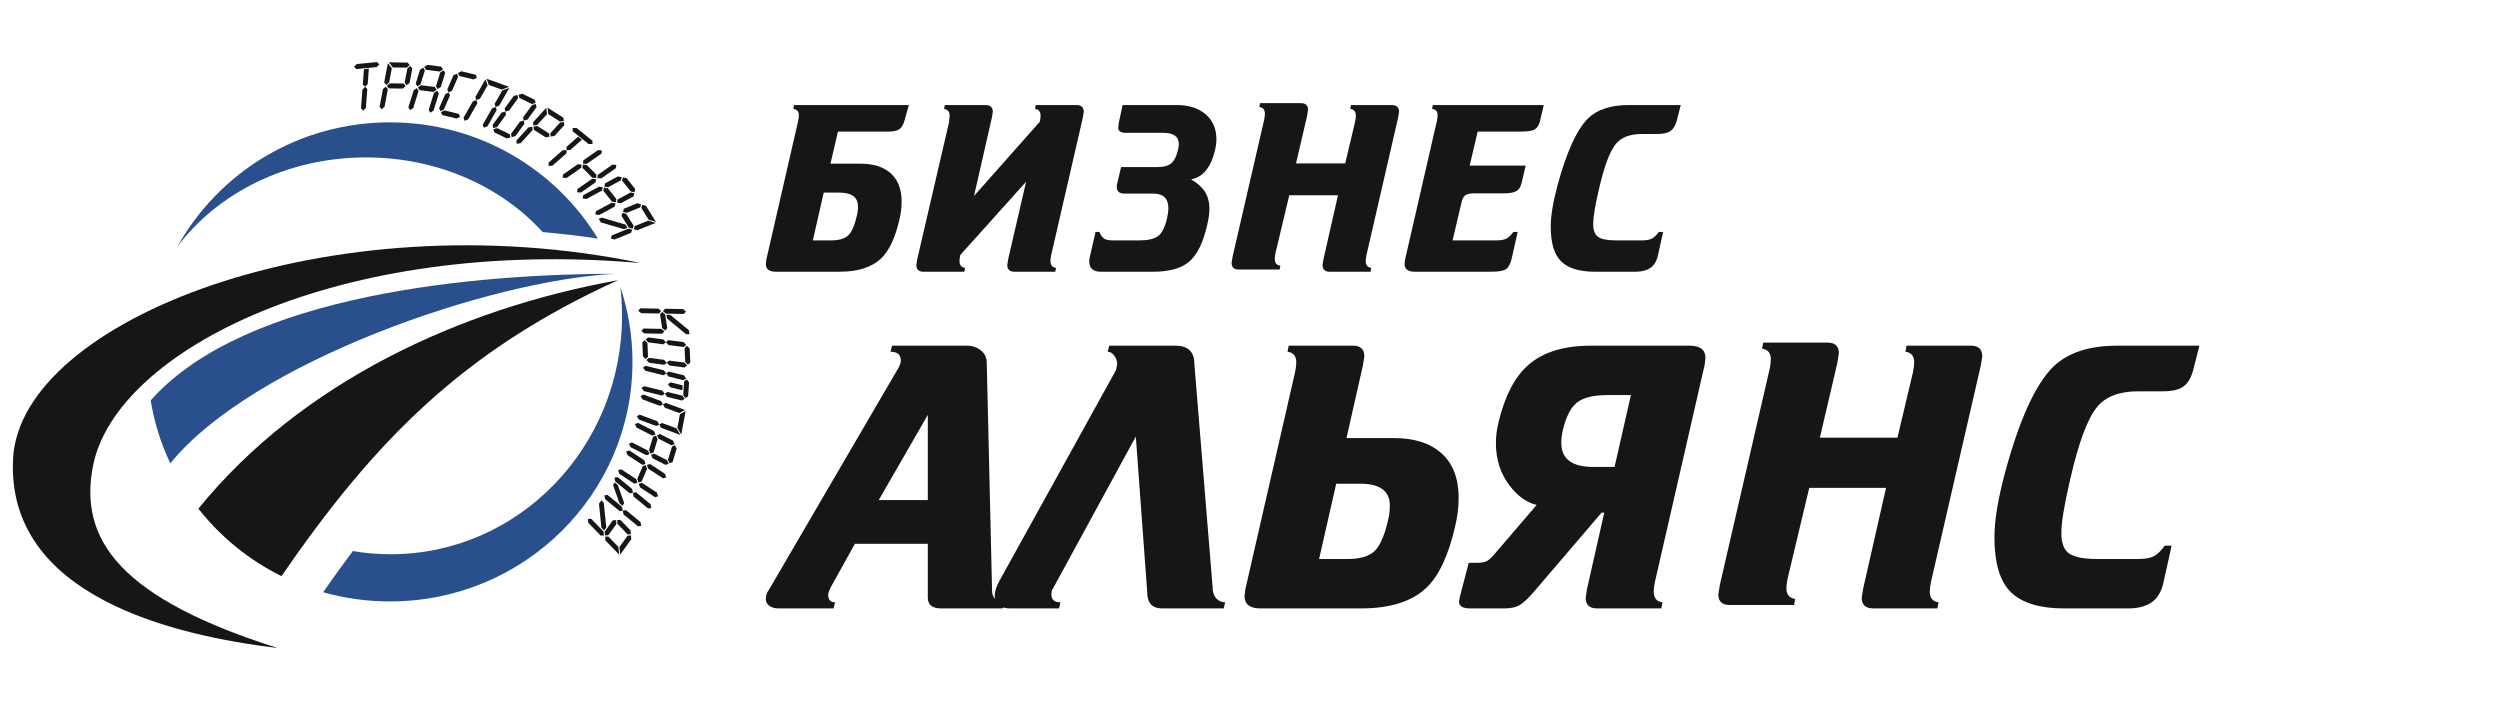 <?xml version="1.0" encoding="utf-8"?>
<!-- Generator: Adobe Illustrator 27.8.1, SVG Export Plug-In . SVG Version: 6.00 Build 0)  -->
<svg version="1.1" id="Слой_2_00000052820537332869798100000002805729419352432550_"
	 xmlns="http://www.w3.org/2000/svg" xmlns:xlink="http://www.w3.org/1999/xlink" x="0px" y="0px" viewBox="0 0 280 80"
	 style="enable-background:new 0 0 280 80;" xml:space="preserve">
<style type="text/css">
	.st0{fill-rule:evenodd;clip-rule:evenodd;fill:#2A4F8D;}
	.st1{fill-rule:evenodd;clip-rule:evenodd;fill:#161616;}
	.st2{fill:#161616;}
</style>
<g>
	<g>
		<g>
			<g>
				<path class="st0" d="M43.68,13.703c9.885,0,18.536,5.219,23.285,13.02
					c-2.04-0.306-4.105-0.55-6.186-0.729c-4.627-5.097-11.768-8.364-19.782-8.364
					c-8.839,0-16.616,3.976-21.13,9.997C24.486,19.327,33.418,13.703,43.68,13.703z"
					/>
				<path class="st0" d="M69.479,32.137c0.88,2.641,1.358,5.463,1.358,8.395
					c0,14.817-12.158,26.829-27.156,26.829c-2.599,0-5.112-0.361-7.491-1.034
					c1.113-1.598,2.22-3.132,3.331-4.609c1.377,0.233,2.791,0.357,4.233,0.357
					c14.312,0,25.914-11.964,25.914-26.722C69.666,34.264,69.602,33.191,69.479,32.137z
					"/>
				<path class="st1" d="M31.525,64.528c-3.648-1.807-6.826-4.401-9.306-7.558
					c11.509-14.172,29.307-22.401,46.996-25.588
					C51.898,39.256,41.986,49.323,31.525,64.528z"/>
				<path class="st0" d="M16.875,44.849c0.406,2.479,1.156,4.844,2.199,7.046
					c9.155-11.305,35.725-20.515,49.863-21.234
					C53.789,30.67,27.511,32.813,16.875,44.849z"/>
			</g>
			<path class="st1" d="M71.798,29.466C37.027,22.239,2.297,35.841,1.467,51.335
				C0.638,66.829,19.581,71.19,31.094,72.58
				C13.693,67.061,8.729,60.576,10.43,52.119
				C13.013,39.271,37.814,26.503,71.798,29.466z"/>
		</g>
		<g>
			<g>
				<path class="st2" d="M93.013,18.33h3.35c1.477,0,2.616,0.366,3.418,1.097
					c0.801,0.731,1.202,1.783,1.202,3.154c0,0.686-0.09,1.391-0.27,2.112
					c-0.469,1.986-1.144,3.402-2.026,4.251c-1.045,0.993-2.594,1.489-4.647,1.489
					h-7.132c-0.756,0-1.135-0.288-1.135-0.866l0.054-0.487l3.566-15.53
					c0.054-0.252,0.081-0.469,0.081-0.65c0-0.415-0.207-0.649-0.621-0.703
					l0.081-0.432h12.86l-0.513,1.81c-0.126,0.432-0.315,0.734-0.567,0.905
					c-0.252,0.171-0.648,0.257-1.189,0.257h-5.673L93.013,18.33z M91.04,26.922
					h2.053c0.865,0,1.495-0.181,1.891-0.543c0.396-0.362,0.72-1.086,0.973-2.172
					c0.09-0.344,0.135-0.706,0.135-1.086c0-1.032-0.702-1.548-2.107-1.548h-1.729
					L91.04,26.922z"/>
				<path class="st2" d="M111.086,13.197l-1.999,8.753l7.376-8.321
					c0.054-0.27,0.081-0.495,0.081-0.675c0-0.45-0.207-0.702-0.621-0.756
					l0.081-0.432h4.566c0.54,0,0.81,0.253,0.81,0.758l-0.108,0.676
					l-3.539,15.368c-0.054,0.271-0.081,0.496-0.081,0.676
					c0,0.451,0.207,0.704,0.621,0.758l-0.081,0.433h-4.566
					c-0.54,0-0.811-0.253-0.811-0.759l0.108-0.677l1.999-8.641l-7.376,8.208
					c-0.054,0.271-0.081,0.497-0.081,0.677c0,0.452,0.207,0.705,0.621,0.759
					l-0.081,0.434h-4.566c-0.54,0-0.81-0.252-0.81-0.758l0.108-0.676l3.62-15.585
					l-0.081,0.217c0.054-0.27,0.081-0.496,0.081-0.676
					c0-0.451-0.207-0.704-0.621-0.758l0.081-0.432h4.566
					c0.54,0,0.811,0.252,0.811,0.756L111.086,13.197z"/>
				<path class="st2" d="M125.729,11.765h6.052c1.368,0,2.454,0.347,3.255,1.04
					c0.801,0.694,1.202,1.626,1.202,2.796c0,0.396-0.054,0.81-0.162,1.243
					c-0.216,0.901-0.523,1.612-0.919,2.134c-0.469,0.612-1.054,0.982-1.756,1.108
					c0.666,0.398,1.152,0.813,1.459,1.246c0.396,0.56,0.594,1.246,0.594,2.058
					c0,0.506-0.081,1.102-0.243,1.788c-0.451,1.987-1.121,3.359-2.013,4.118
					c-0.892,0.759-2.238,1.138-4.039,1.138h-5.863
					c-0.865,0-1.297-0.38-1.297-1.141c0-0.199,0.018-0.363,0.054-0.489
					l0.648-2.827h0.432c0.144,0.353,0.315,0.598,0.513,0.737
					c0.198,0.139,0.522,0.209,0.973,0.209h2.999c0.954,0,1.652-0.163,2.094-0.489
					c0.441-0.326,0.779-1.014,1.013-2.064c0.09-0.416,0.135-0.76,0.135-1.032
					c0-1.104-0.567-1.656-1.702-1.656h-3.215c-0.577,0-0.864-0.252-0.864-0.756
					c0-0.126,0.009-0.225,0.027-0.297l0.459-1.918H129.619
					c0.738,0,1.27-0.149,1.594-0.446c0.324-0.297,0.567-0.797,0.73-1.499
					c0.054-0.216,0.081-0.423,0.081-0.621c0-0.846-0.577-1.27-1.729-1.27h-4.215
					c-0.558,0-0.837-0.189-0.837-0.567l0.054-0.513L125.729,11.765z"/>
				<path class="st2" d="M148.234,28.997l1.621-7.128h-5.457l-1.54,6.457
					c-0.054,0.27-0.081,0.496-0.081,0.675c0,0.45,0.207,0.702,0.621,0.756
					l-0.081,0.432h-4.566c-0.54,0-0.811-0.252-0.811-0.756l0.108-0.675
					l3.539-15.345c0.054-0.27,0.081-0.495,0.081-0.675
					c0-0.45-0.207-0.702-0.621-0.756l0.081-0.432h4.566
					c0.54,0,0.81,0.252,0.81,0.756l-0.108,0.675l-1.243,5.322h5.511
					l1.108-4.674c0.054-0.27,0.081-0.495,0.081-0.675
					c0-0.45-0.207-0.702-0.621-0.756l0.081-0.432h4.566
					c0.54,0,0.811,0.253,0.811,0.758l-0.108,0.676l-3.539,15.368
					c-0.054,0.271-0.081,0.496-0.081,0.676c0,0.451,0.207,0.704,0.621,0.758
					l-0.081,0.433h-4.566c-0.54,0-0.811-0.253-0.811-0.759L148.234,28.997z"/>
				<path class="st2" d="M160.472,11.765h12.428l-0.432,1.837
					c-0.126,0.469-0.333,0.775-0.621,0.919c-0.288,0.144-0.783,0.216-1.486,0.216
					h-4.863l-0.892,3.809h6.268l-0.432,1.864c-0.108,0.504-0.315,0.837-0.621,1
					c-0.306,0.162-0.739,0.243-1.297,0.243h-3.377
					c-0.469,0-0.806,0.068-1.013,0.204c-0.207,0.136-0.356,0.412-0.446,0.828
					l-1,4.236h4.944c0.468,0,0.828-0.065,1.081-0.195
					c0.252-0.13,0.513-0.38,0.783-0.751h0.486l-0.675,2.99
					c-0.144,0.598-0.356,0.992-0.635,1.182c-0.28,0.19-0.824,0.285-1.635,0.285
					h-8.591c-0.756,0-1.135-0.288-1.135-0.866l0.054-0.487l3.566-15.53
					c0.054-0.252,0.081-0.469,0.081-0.65c0-0.415-0.207-0.649-0.621-0.703
					L160.472,11.765z"/>
				<path class="st2" d="M180.977,26.922h2.945c0.468,0,0.828-0.065,1.081-0.195
					c0.252-0.13,0.513-0.38,0.783-0.751h0.486l-0.567,2.555
					c-0.144,0.689-0.428,1.178-0.851,1.468c-0.423,0.29-0.977,0.435-1.661,0.435
					h-4.566c-1.711,0-2.963-0.379-3.755-1.136
					c-0.793-0.757-1.189-2.065-1.189-3.923c0-1.19,0.252-2.724,0.756-4.6
					c1.009-3.733,2.143-6.232,3.404-7.495c1.027-1.01,2.548-1.515,4.566-1.515
					h5.836l-0.432,1.702c-0.144,0.559-0.374,0.955-0.689,1.189
					c-0.315,0.234-0.806,0.351-1.472,0.351h-1.756
					c-1.333,0-2.306,0.37-2.918,1.11c-0.685,0.831-1.324,2.555-1.918,5.172
					c-0.415,1.769-0.621,3.033-0.621,3.791c0,0.722,0.189,1.21,0.567,1.462
					C179.383,26.795,180.04,26.922,180.977,26.922z"/>
			</g>
			<g>
				<path class="st2" d="M112.305,68.143h-6.899c-0.994,0-1.491-0.4-1.491-1.2v-6.04
					h-8.166l-2.693,4.844c-0.2,0.401-0.299,0.686-0.299,0.858
					c0,0.572,0.256,0.857,0.767,0.857l-0.17,0.681h-6.133
					c-0.454,0-0.809-0.099-1.065-0.298c-0.256-0.199-0.383-0.441-0.383-0.725
					c0-0.427,0.1-0.753,0.298-0.981l14.565-24.952
					c0.17-0.313,0.256-0.583,0.256-0.811c0-0.654-0.383-0.981-1.15-0.981
					l0.17-0.681h8.39c0.596,0,1.114,0.178,1.555,0.532
					c0.44,0.355,0.66,0.817,0.66,1.384l0.596,25.551
					c0,0.37,0.12,0.675,0.362,0.917c0.241,0.242,0.56,0.363,0.958,0.363
					L112.305,68.143z M103.915,46.465L98.421,56.005h5.494V46.465z"/>
				<path class="st2" d="M124.23,38.714h7.41c1.419,0,2.129,0.683,2.129,2.048
					l2.044,24.994c0,0.54,0.134,0.96,0.405,1.258
					c0.269,0.299,0.603,0.448,1.001,0.448l-0.17,0.681h-6.899
					c-1.107,0-1.661-0.61-1.661-1.831l-1.278-17.419l-9.284,17.036
					c-0.114,0.142-0.17,0.355-0.17,0.639c0,0.596,0.341,0.894,1.022,0.894
					l-0.17,0.681h-5.451c-1.164,0-1.746-0.469-1.746-1.407
					c0-0.455,0.156-0.981,0.468-1.578l13.117-23.714l0.128-0.683
					c0-0.313-0.106-0.618-0.319-0.917c-0.213-0.298-0.462-0.448-0.745-0.448
					L124.23,38.714z"/>
				<path class="st2" d="M150.805,49.063h5.281c2.328,0,4.124,0.576,5.388,1.729
					c1.263,1.153,1.895,2.81,1.895,4.972c0,1.082-0.142,2.192-0.426,3.33
					c-0.739,3.159-1.789,5.393-3.152,6.701c-1.618,1.565-4.075,2.348-7.368,2.348
					h-11.243c-1.193,0-1.789-0.454-1.789-1.365l0.085-0.768l5.579-24.354
					c0.085-0.426,0.128-0.781,0.128-1.066c0-0.711-0.327-1.109-0.98-1.194
					l0.128-0.682h7.198c0.852,0,1.278,0.398,1.278,1.193l-0.17,1.065
					L150.805,49.063z M147.739,62.607h3.194c1.363,0,2.356-0.285,2.981-0.856
					c0.624-0.571,1.135-1.712,1.533-3.424c0.142-0.542,0.213-1.113,0.213-1.712
					c0-1.626-1.107-2.44-3.322-2.44h-2.683L147.739,62.607z"/>
				<path class="st2" d="M179.68,57.411h-0.298l-7.496,8.765
					c-0.625,0.741-1.157,1.255-1.597,1.54c-0.441,0.285-1.029,0.427-1.767,0.427
					h-3.876c-0.823,0-1.235-0.256-1.235-0.767l0.087-0.511l1-3.833h1
					c0.463,0,0.819-0.071,1.065-0.214c0.246-0.142,0.573-0.457,0.979-0.943
					l4.557-5.316c-1.136-0.283-2.144-1.007-3.024-2.172
					c-1.022-1.334-1.533-2.924-1.533-4.77c0-0.767,0.099-1.547,0.298-2.342
					c0.709-2.953,1.831-5.096,3.364-6.431c1.646-1.419,3.975-2.129,6.985-2.129
					h11.031c1.193,0,1.789,0.455,1.789,1.365l-0.085,0.768l-5.579,24.354
					c-0.085,0.427-0.128,0.782-0.128,1.066c0,0.711,0.326,1.109,0.98,1.194
					l-0.128,0.681h-7.198c-0.852,0-1.278-0.399-1.278-1.197l0.17-1.069
					L179.68,57.411z M182.662,44.251h-2.683c-1.505,0-2.613,0.27-3.322,0.809
					c-0.71,0.54-1.25,1.576-1.618,3.109c-0.114,0.483-0.17,0.966-0.17,1.448
					c0,1.789,1.206,2.683,3.62,2.683h2.342L182.662,44.251z"/>
				<path class="st2" d="M208.683,65.878l2.555-11.236h-8.603l-2.428,10.179
					c-0.085,0.426-0.128,0.781-0.128,1.065c0,0.71,0.326,1.107,0.98,1.193
					l-0.128,0.681h-7.198c-0.852,0-1.278-0.397-1.278-1.193l0.17-1.065l5.579-24.191
					c0.085-0.426,0.128-0.781,0.128-1.065c0-0.709-0.327-1.107-0.98-1.193
					l0.128-0.681h7.198c0.852,0,1.278,0.398,1.278,1.192l-0.17,1.065l-1.959,8.39
					h8.688l1.746-7.368c0.085-0.426,0.128-0.781,0.128-1.065
					c0-0.709-0.327-1.107-0.98-1.193l0.128-0.681h7.198
					c0.852,0,1.278,0.399,1.278,1.194l-0.17,1.066l-5.579,24.226
					c-0.085,0.427-0.128,0.782-0.128,1.066c0,0.711,0.326,1.109,0.98,1.194
					l-0.128,0.682h-7.198c-0.852,0-1.278-0.399-1.278-1.196L208.683,65.878z"/>
				<path class="st2" d="M234.875,62.607h4.642c0.738,0,1.306-0.102,1.704-0.307
					c0.397-0.204,0.809-0.599,1.235-1.184h0.767l-0.894,4.028
					c-0.228,1.086-0.675,1.857-1.342,2.314c-0.667,0.457-1.541,0.685-2.619,0.685
					h-7.198c-2.698,0-4.671-0.597-5.92-1.791
					c-1.25-1.194-1.874-3.255-1.874-6.184c0-1.877,0.397-4.294,1.193-7.251
					c1.59-5.885,3.378-9.823,5.366-11.814c1.618-1.592,4.017-2.388,7.198-2.388
					h9.199l-0.681,2.683c-0.228,0.88-0.59,1.505-1.086,1.874
					c-0.497,0.369-1.271,0.554-2.321,0.554h-2.768
					c-2.102,0-3.635,0.584-4.6,1.75c-1.079,1.31-2.087,4.027-3.024,8.153
					c-0.654,2.789-0.98,4.781-0.98,5.976c0,1.139,0.298,1.907,0.894,2.305
					C232.362,62.407,233.398,62.607,234.875,62.607z"/>
			</g>
		</g>
	</g>
	<g>
		<path class="st2" d="M42.233,6.947l0.251,0.257L42.192,7.514l-2.282,0.223L39.653,7.481
			l0.299-0.311L42.233,6.947z M40.981,12.08l-0.286,0.313l-0.264-0.259
			l0.156-2.094l0.311-0.315l0.239,0.261L40.981,12.08z M40.898,9.725l-0.264-0.259
			l0.128-1.72l0.55-0.054l-0.128,1.72L40.898,9.725z"/>
		<path class="st2" d="M43.066,11.962l-0.332,0.278l-0.221-0.286l0.375-1.97l0.325-0.279
			l0.227,0.286L43.066,11.962z M43.581,9.241l-0.325,0.279l-0.227-0.286
			l0.41-2.161l0.448,0.566L43.581,9.241z M45.217,9.356l0.221,0.286l-0.332,0.278
			l-1.56-0.022l-0.221-0.286l0.331-0.278L45.217,9.356z M45.882,7.298
			l-0.325,0.279l-1.56-0.022L43.549,6.981l2.113,0.03L45.882,7.298z M45.873,9.274
			l-0.325,0.278l-0.227-0.286l0.306-1.603l0.332-0.278l0.221,0.286L45.873,9.274z"/>
		<path class="st2" d="M46.686,9.866l0.194,0.31l-0.593,1.916l-0.361,0.24l-0.187-0.309
			l0.593-1.916L46.686,9.866z M47.585,7.887l-0.483,1.558l-0.354,0.24l-0.193-0.31
			l0.483-1.558l0.361-0.24L47.585,7.887z M48.541,10.293l-1.548-0.197
			l-0.187-0.309l0.361-0.24l1.548,0.197l0.187,0.309L48.541,10.293z
			 M49.606,7.773l-0.354,0.24l-1.548-0.197l-0.194-0.31l0.361-0.24l1.548,0.197
			L49.606,7.773z M49.154,10.465l-0.593,1.916l-0.361,0.24l-0.187-0.309
			l0.593-1.916l0.354-0.24L49.154,10.465z M49.672,7.867l0.187,0.309L49.376,9.735
			l-0.354,0.24L48.828,9.665l0.483-1.558L49.672,7.867z"/>
		<path class="st2" d="M50.248,10.352l0.152,0.328l-0.683,1.577l-0.385,0.199l-0.152-0.328
			l0.683-1.577L50.248,10.352z M51.37,12.748l0.159,0.329L51.144,13.276l-1.605-0.386
			l-0.152-0.328l0.378-0.2L51.37,12.748z M51.165,8.242l0.152,0.328l-0.684,1.583
			l-0.385,0.199l-0.152-0.328l0.684-1.583L51.165,8.242z M53.274,8.37l0.152,0.328
			l-0.378,0.2l-1.605-0.386l-0.159-0.329l0.385-0.199L53.274,8.37z"/>
		<path class="st2" d="M53.354,11.208l0.116,0.343l-1.038,1.826l-0.404,0.156l-0.116-0.343
			l1.038-1.826L53.354,11.208z M53.354,11.208l-0.116-0.343l1.133-1.993
			l0.24,0.681l-0.853,1.499L53.354,11.208z M55.512,11.983l0.116,0.343
			l-1.038,1.826l-0.404,0.156l-0.116-0.343l1.038-1.826L55.512,11.983z
			 M54.505,8.822l2.508,0.901l-0.802,0.314l-1.469-0.528L54.505,8.822z M56.768,10.328
			l-0.853,1.499l-0.404,0.156l-0.116-0.342l0.853-1.499l0.8-0.307L56.768,10.328
			z"/>
		<path class="st2" d="M55.669,14.232l-0.422,0.116l-0.074-0.359l1.008-1.383l0.419-0.11
			l0.077,0.353L55.669,14.232z M57.089,15.039l0.083,0.356l-0.419,0.11
			l-1.401-0.688l-0.077-0.353l0.413-0.113L57.089,15.039z M57.018,12.386
			l-0.419,0.11l-0.077-0.353l1.014-1.395l0.419-0.11l0.077,0.353L57.018,12.386z
			 M57.727,15.242l-0.422,0.116l-0.074-0.359l1.008-1.383l0.419-0.11l0.077,0.353
			L57.727,15.242z M59.905,11.184l0.077,0.353l-0.413,0.113l-1.401-0.688
			l-0.083-0.356l0.419-0.11L59.905,11.184z M59.077,13.396l-0.419,0.11l-0.077-0.353
			l1.014-1.395l0.419-0.11l0.077,0.353L59.077,13.396z"/>
		<path class="st2" d="M58.301,16.044l-0.428,0.063l-0.038-0.36l1.352-1.482l0.423-0.067
			l0.043,0.363L58.301,16.044z M60.165,13.996l-0.423,0.067l-0.043-0.363
			l1.482-1.626l0.085,0.717L60.165,13.996z M61.498,14.952l0.038,0.36
			l-0.428,0.063l-1.317-0.837l-0.038-0.36l0.428-0.063L61.498,14.952z
			 M63.143,13.548l-0.423,0.067l-1.317-0.837l-0.081-0.723l1.784,1.133
			L63.143,13.548z M62.1,15.226l-0.423,0.067l-0.043-0.363l1.1-1.205
			l0.428-0.063l0.038,0.36L62.1,15.226z"/>
		<path class="st2" d="M61.87,18.558l-0.423,0.024L61.439,18.213l1.576-1.388l0.443-0.008
			l-0.012,0.354L61.87,18.558z M63.458,16.816l-0.008-0.37l1.294-1.14
			l0.431,0.346l-1.294,1.14L63.458,16.816z M66.354,15.763l0,0.359
			l-0.426,0.017l-1.788-1.435l-0.005-0.363l0.431-0.013L66.354,15.763z"/>
		<path class="st2" d="M65.134,18.426l-0.038,0.364l-1.646,1.147l-0.432-0.033l0.042-0.359
			l1.646-1.147L65.134,18.426z M66.75,20.052l-0.038,0.364l-1.646,1.147
			l-0.432-0.033l0.042-0.359l1.646-1.147L66.75,20.052z M66.809,19.577
			l-0.042,0.359l-0.432-0.033l-1.1-1.107l0.042-0.359l0.432,0.033L66.809,19.577
			z M67.41,16.843l-0.042,0.359l-1.648,1.149l-0.427-0.029l0.038-0.363
			l1.648-1.148L67.41,16.843z M69.026,18.47l-0.042,0.359l-1.648,1.148
			l-0.427-0.028l0.038-0.363l1.648-1.149L69.026,18.47z"/>
		<path class="st2" d="M67.513,20.98l-0.079,0.357l-1.764,0.954l-0.425-0.081l0.083-0.352
			l1.764-0.954L67.513,20.98z M68.857,23.134l-1.764,0.954l-0.425-0.081l0.082-0.352
			l1.764-0.954l0.421,0.076L68.857,23.134z M68.54,22.583l-0.969-1.224l0.083-0.352
			l0.425,0.081l0.969,1.224l-0.082,0.352L68.54,22.583z M69.539,20.194l-1.435,0.776
			l-0.421-0.076l0.079-0.357l1.435-0.776l0.425,0.081L69.539,20.194z
			 M71.045,21.64l-0.083,0.352L69.527,22.768l-0.421-0.076l0.078-0.357l1.435-0.776
			L71.045,21.64z M71.064,21.527l-0.421-0.076l-0.969-1.224l0.078-0.357
			l0.425,0.081l0.969,1.224L71.064,21.527z"/>
		<path class="st2" d="M67.297,24.909l-0.245-0.392l0.352-0.144l2.659,0.78l0.224,0.36
			l-0.399,0.157L67.297,24.909z M68.531,26.357l-0.122,0.341l0.414,0.128
			l1.861-0.751l0.118-0.346l-0.41-0.123L68.531,26.357z M70.14,23.955
			l-0.413-0.128l-0.122,0.341l0.825,1.325l0.414,0.128l0.122-0.341L70.14,23.955z
			 M69.885,23.372l-0.118,0.346l0.41,0.123l1.513-0.61l0.121-0.341l-0.413-0.128
			L69.885,23.372z M71.098,25.318l-0.118,0.346l0.41,0.123l2.039-0.824
			l-0.818-0.255L71.098,25.318z M71.939,22.932l-0.118,0.346l0.825,1.325
			l0.824,0.251l-1.117-1.793L71.939,22.932z"/>
	</g>
	<g>
		<path class="st2" d="M74.058,34.841l-0.244,0.272l-2.005-0.039l-0.33-0.28l0.245-0.266
			l2.006,0.039L74.058,34.841z M74.411,37.107l-0.244,0.272L72.161,37.34
			l-0.33-0.28l0.245-0.266l2.005,0.039L74.411,37.107z M74.738,36.757
			l-0.245,0.266l-0.33-0.28l-0.24-1.542l0.245-0.266l0.33,0.28L74.738,36.757z
			 M76.828,34.898l-0.245,0.266l-2.007-0.039l-0.328-0.274l0.244-0.272l2.006,0.039
			L76.828,34.898z M77.152,36.979l0.071,0.457l-0.38-0.006l-2.141-1.76
			l-0.065-0.419l0.427,0.012L77.152,36.979z"/>
		<path class="st2" d="M72.578,39.974l-0.273,0.243l-0.297-0.315l-0.065-1.559l0.274-0.236
			l0.296,0.309L72.578,39.974z M72.608,38.34l-0.303-0.315l0.28-0.237
			l1.697,0.225l0.297,0.315l-0.274,0.237L72.608,38.34z M72.704,40.631
			l-0.303-0.315l0.28-0.237l1.697,0.225l0.297,0.315l-0.273,0.237L72.704,40.631z
			 M74.875,38.644l-0.297-0.315l0.273-0.236l1.71,0.224l0.297,0.315l-0.273,0.237
			L74.875,38.644z M74.971,40.935l-0.297-0.315l0.273-0.236l1.71,0.224l0.297,0.315
			l-0.273,0.236L74.971,40.935z M77.31,40.605L77.037,40.842l-0.296-0.309
			l-0.065-1.559l0.273-0.243l0.297,0.316L77.31,40.605z"/>
		<path class="st2" d="M74.188,43.755l0.259,0.347l-0.298,0.204l-2.038-0.504l-0.259-0.347
			l0.298-0.204L74.188,43.755z M74.35,41.474l0.26,0.347l-0.299,0.204
			l-2.039-0.504l-0.26-0.347l0.299-0.204L74.35,41.474z M76.428,44.312
			l0.259,0.347l-0.298,0.204l-1.674-0.414l-0.26-0.347l0.298-0.204L76.428,44.312z
			 M76.588,42.031l0.259,0.347l-0.298,0.204l-1.68-0.414l-0.26-0.347
			l0.299-0.204L76.588,42.031z M74.808,43.039l0.299-0.217l1.356,0.34l-0.039,0.551
			l-1.356-0.34L74.808,43.039z M76.923,42.486l0.256,0.346l-0.11,1.557
			l-0.295,0.205l-0.257-0.34l0.11-1.557L76.923,42.486z"/>
		<path class="st2" d="M73.833,47.546l-0.319,0.17l-1.969-0.729l-0.219-0.374l0.319-0.17
			l1.969,0.729L73.833,47.546z M74.25,45.291l-0.32,0.17l-1.969-0.729
			l-0.219-0.374l0.32-0.17l1.969,0.729L74.25,45.291z M75.67,48.518
			l-1.617-0.599l-0.219-0.373l0.319-0.17l1.617,0.599l0.433,0.74L75.67,48.518z
			 M74.25,45.291l0.319-0.17l2.15,0.795l-0.633,0.347l-1.617-0.599
			L74.25,45.291z M76.79,46.041l-0.484,2.621l-0.439-0.741l0.283-1.535
			L76.79,46.041z"/>
		<path class="st2" d="M72.414,50.991l-1.79-0.906l-0.176-0.396l0.336-0.133l1.79,0.906
			l0.177,0.39L72.414,50.991z M73.418,48.658l-0.338,0.139l-1.79-0.906
			l-0.176-0.396l0.336-0.133l1.79,0.906L73.418,48.658z M72.686,50.416l0.454-1.493
			l0.336-0.133l0.176,0.396l-0.454,1.493l-0.336,0.133L72.686,50.416z
			 M74.888,51.937l-0.336,0.133l-1.455-0.737l-0.178-0.39l0.338-0.139l1.455,0.737
			L74.888,51.937z M75.218,49.876l-1.455-0.738l-0.178-0.39l0.338-0.139
			l1.455,0.737l0.176,0.396L75.218,49.876z M74.992,51.888l-0.178-0.39
			l0.454-1.493l0.338-0.139l0.176,0.396l-0.454,1.493L74.992,51.888z"/>
		<path class="st2" d="M71.391,54.068l-0.351,0.1l-1.678-1.1l-0.131-0.413l0.349-0.094
			l1.678,1.1L71.391,54.068z M72.298,51.962l-0.352,0.101l-1.678-1.1l-0.13-0.413
			l0.349-0.095l1.678,1.1L72.298,51.962z M71.855,53.945L71.506,54.04
			l-0.131-0.413l0.617-1.433l0.349-0.094l0.13,0.413L71.855,53.945z
			 M73.708,55.589l-0.348,0.095l-1.68-1.101l-0.133-0.407l0.351-0.101l1.68,1.101
			L73.708,55.589z M74.615,53.483l-0.348,0.095l-1.68-1.101l-0.133-0.407
			l0.351-0.101l1.68,1.101L74.615,53.483z"/>
		<path class="st2" d="M69.667,56.764l0.085,0.425l-0.357,0.055l-1.621-1.335l-0.085-0.425
			l0.357-0.055L69.667,56.764z M69.731,56.652l-0.346-0.285l-0.72-2.026
			l0.178-0.313l0.346,0.285l0.72,2.026L69.731,56.652z M70.8,54.77l0.085,0.425
			l-0.358,0.056l-1.621-1.335l-0.085-0.425l0.357-0.055L70.8,54.77z
			 M71.731,58.468l0.084,0.424l-0.357,0.056l-1.623-1.336l-0.084-0.424l0.357-0.056
			L71.731,58.468z M72.864,56.475l0.084,0.424L72.591,56.955l-1.623-1.335
			l-0.084-0.424l0.357-0.056L72.864,56.475z"/>
		<path class="st2" d="M67.605,59.544l0.041,0.426l-0.365,0.021l-1.396-1.442l-0.037-0.431
			l0.361-0.016L67.605,59.544z M67.356,59.101l0.296,0.31l0.249-0.343
			l-0.278-2.757l-0.266-0.272l-0.272,0.374L67.356,59.101z M68.123,59.951
			l-0.361,0.016l-0.037-0.431l0.917-1.263l0.361-0.015l0.037,0.431L68.123,59.951z
			 M69.271,61.261l0.072,0.854l-1.531-1.579l-0.041-0.426l0.365-0.021L69.271,61.261z
			 M70.618,59.405l0.037,0.431l-0.361,0.016l-1.134-1.173l-0.041-0.426l0.365-0.021
			L70.618,59.405z M70.701,60.402l-1.241,1.71L69.382,61.254l0.917-1.263
			l0.365-0.021L70.701,60.402z"/>
	</g>
</g>
</svg>
